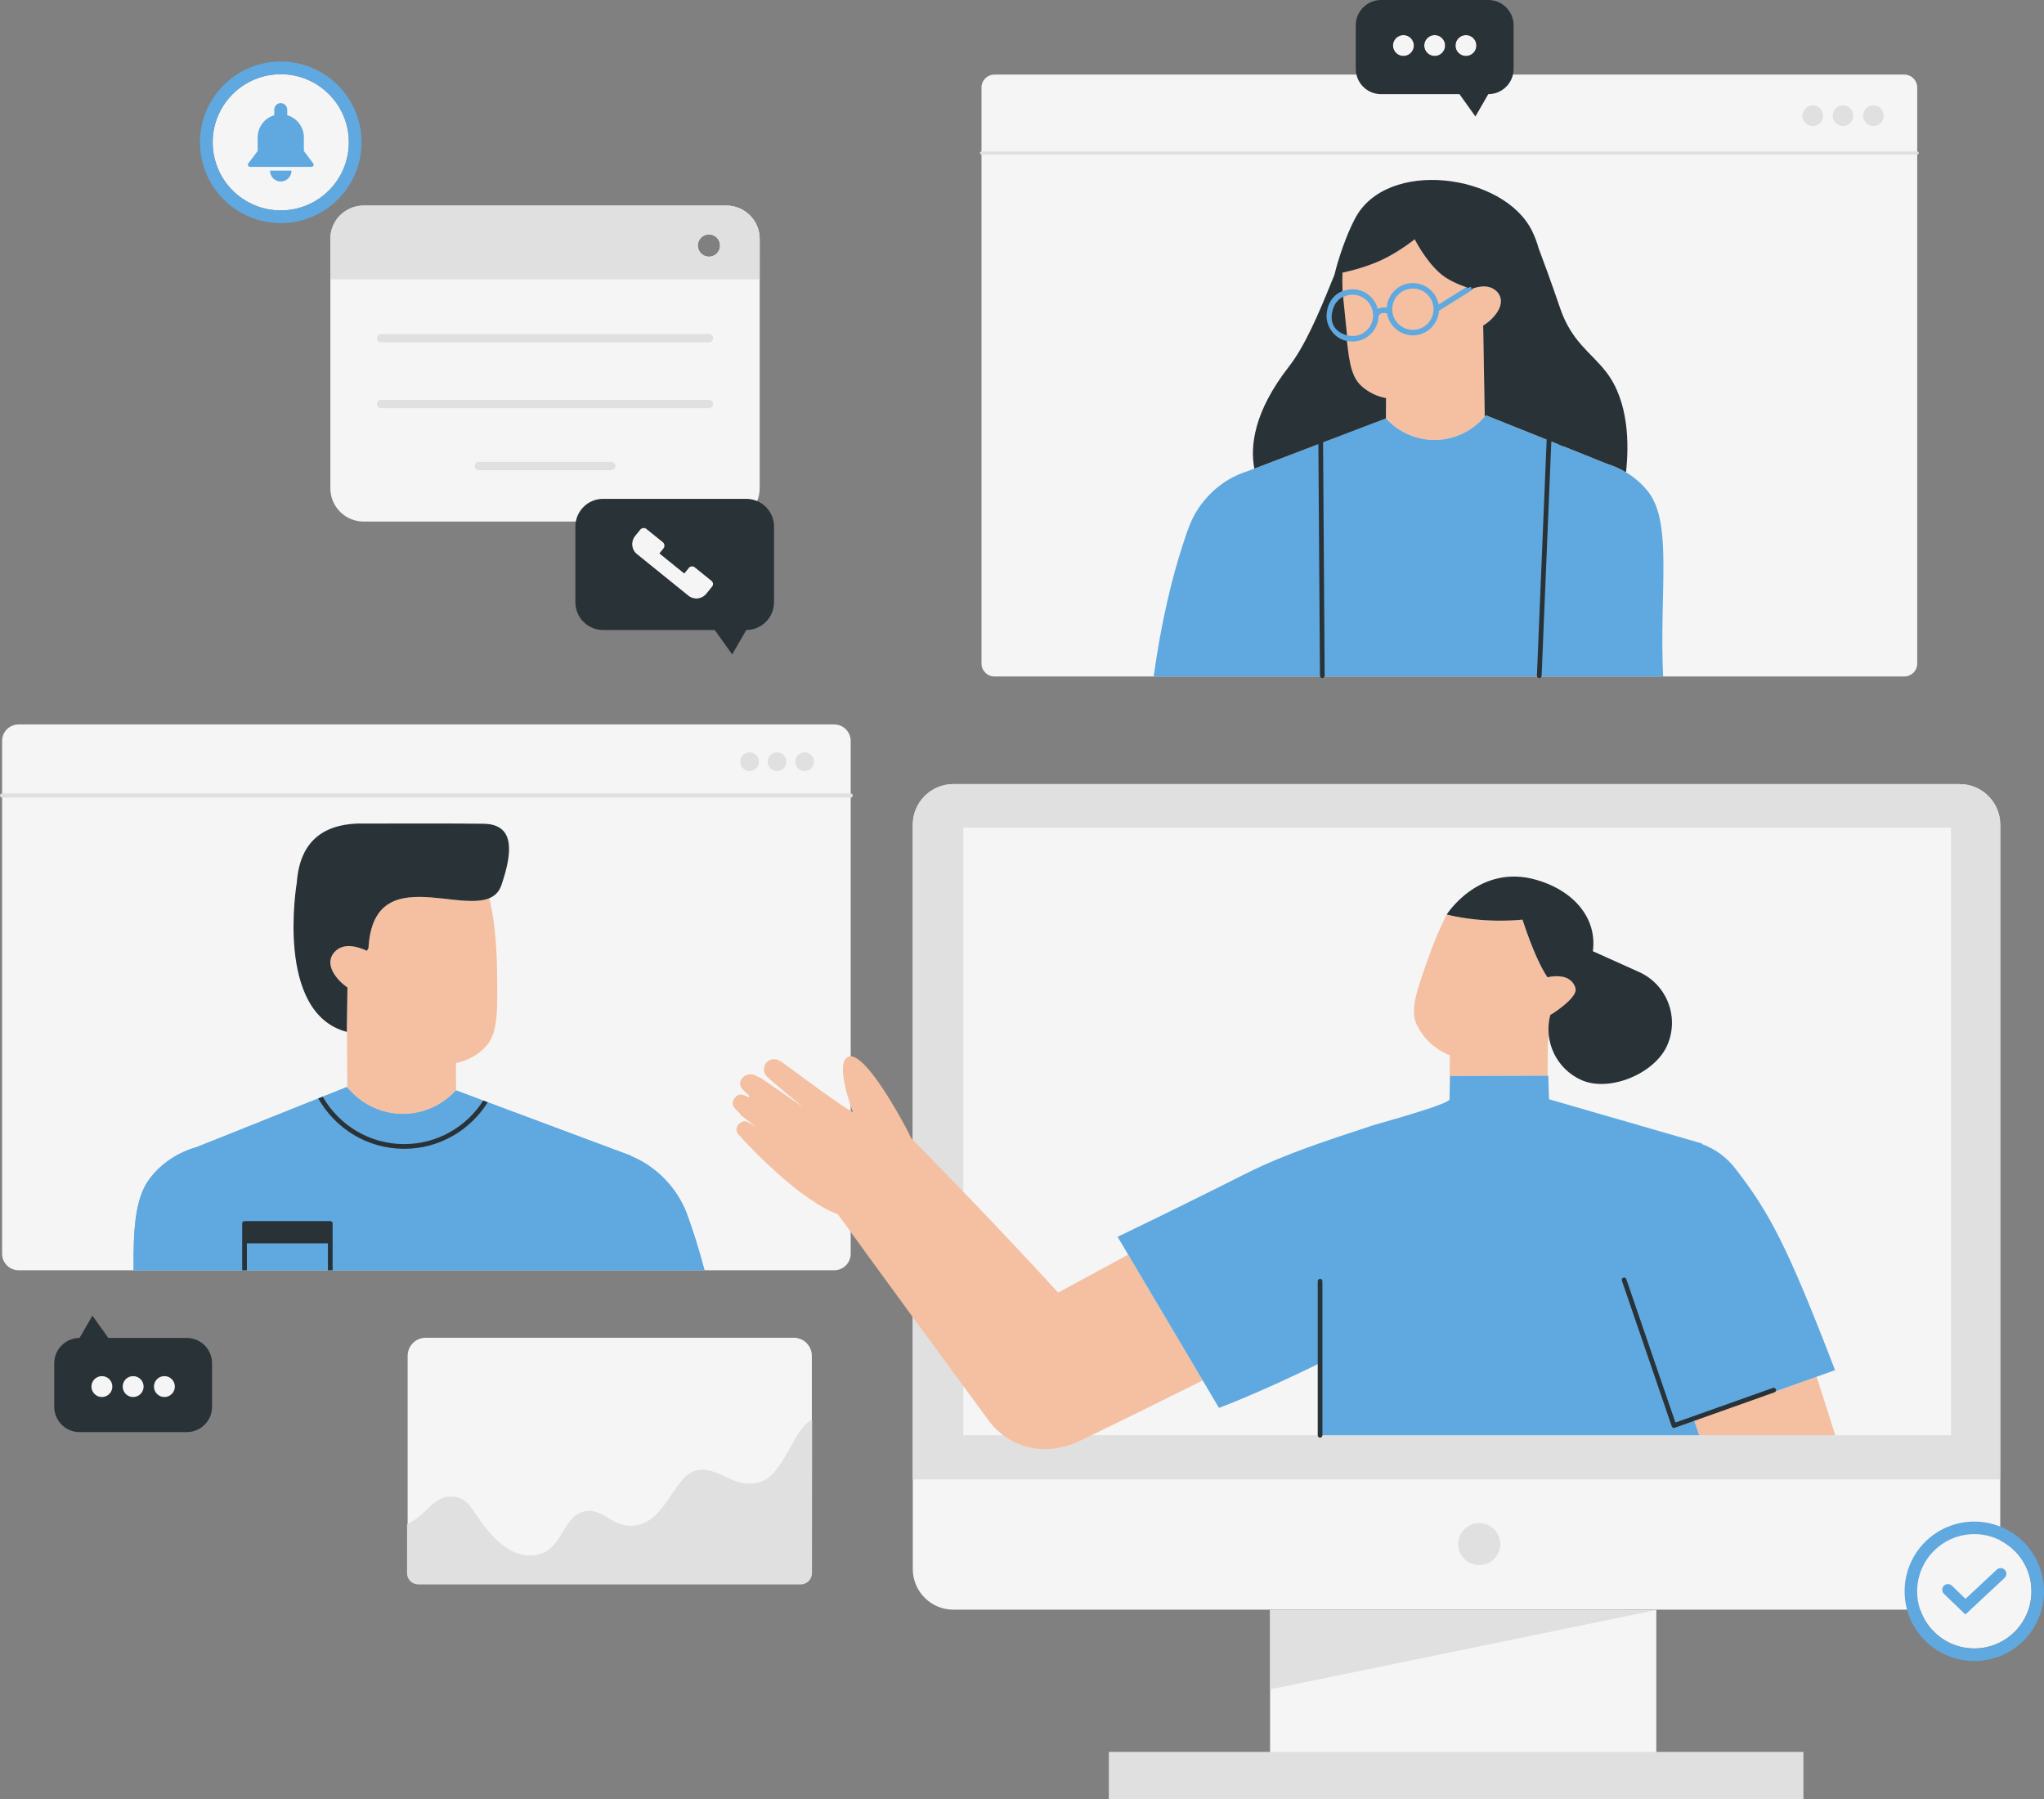 <?xml version="1.0" encoding="UTF-8" standalone="no"?><svg xmlns="http://www.w3.org/2000/svg" xmlns:xlink="http://www.w3.org/1999/xlink" fill="#000000" height="382.6" preserveAspectRatio="xMidYMid meet" version="1" viewBox="0.0 0.0 434.7 382.6" width="434.7" zoomAndPan="magnify"><rect x="0.0" y="0.0" width="434.7" height="382.6" fill="#808080" stroke="none"/><g fill="#f5f5f5" id="change1_1"><path d="M172.656,331.893H86.695v-43.6c0-2.12,1.719-3.839,3.839-3.839h78.283c2.12,0,3.839,1.719,3.839,3.839 L172.656,331.893L172.656,331.893z" fill="inherit"/><path d="M135.441,117.824c2.894,2.34,8.057,6.512,10.951,8.852c1.17,0.945,2.882,0.764,3.828-0.406 c0.019-0.023,0.028-0.035,0.045-0.056l0.001,0.001c0,0,0.673-0.833,1.184-1.465c0.149-0.184,0.219-0.419,0.193-0.654 c-0.025-0.235-0.142-0.451-0.325-0.599c-0.946-0.764-2.63-2.126-3.576-2.89c-0.184-0.149-0.419-0.218-0.654-0.193 s-0.451,0.142-0.6,0.325c-0.33,0.408-0.725,0.897-0.965,1.194l-5.264-4.254c0.234-0.29,0.565-0.699,0.854-1.056 c0.16-0.198,0.234-0.451,0.207-0.7c-0.026-0.252-0.151-0.483-0.348-0.642l-3.48-2.813c-0.197-0.159-0.448-0.233-0.699-0.205 c-0.25,0.025-0.481,0.15-0.642,0.348c-0.289,0.358-0.619,0.766-0.854,1.056l-0.002-0.002c0,0-0.105,0.13-0.265,0.327 c-0.006,0.008-0.01,0.016-0.015,0.024c-0.01,0.012-0.021,0.026-0.021,0.026l0.003,0.002 C134.097,115.214,134.288,116.892,135.441,117.824z" fill="inherit"/><path d="M70.256,50.792v53.034c0,3.909,3.169,7.079,7.079,7.079h77.15c3.91,0,7.079-3.169,7.079-7.079V50.792 c0-3.91-3.169-7.079-7.079-7.079h-77.15C73.425,43.714,70.256,46.883,70.256,50.792z M150.772,49.848 c1.308,0,2.368,1.06,2.368,2.368c0,1.307-1.06,2.368-2.368,2.368c-1.307,0-2.367-1.06-2.367-2.368 C148.405,50.907,149.465,49.848,150.772,49.848z" fill="inherit"/><path d="M172.565,335.226c-0.043,0.135-0.095,0.266-0.16,0.389C172.47,335.491,172.523,335.361,172.565,335.226z" fill="inherit"/><path d="M17.662 289.824H39.988V299.871H17.662z" fill="inherit"/><circle cx="59.711" cy="30.26" fill="inherit" r="14.479"/><path d="M305.116,11.907c1.228,0,2.223-0.995,2.223-2.223s-0.995-2.223-2.223-2.223s-2.223,0.995-2.223,2.223 S303.888,11.907,305.116,11.907z" fill="inherit"/><path d="M311.763,11.907c1.228,0,2.223-0.995,2.223-2.223s-0.995-2.223-2.223-2.223s-2.223,0.995-2.223,2.223 S310.536,11.907,311.763,11.907z" fill="inherit"/><path d="M211.488,143.847h193.5c1.519,0,2.75-1.231,2.75-2.75V18.612c0-1.519-1.231-2.75-2.75-2.75h-193.5 c-1.519,0-2.75,1.231-2.75,2.75v122.485C208.739,142.615,209.97,143.847,211.488,143.847z" fill="inherit"/><path d="M298.469,11.907c1.227,0,2.223-0.995,2.223-2.223s-0.995-2.223-2.223-2.223s-2.223,0.995-2.223,2.223 S297.241,11.907,298.469,11.907z" fill="inherit"/><path d="M352.248 342.348L270.109 342.348 270.109 372.877 236.452 372.877 236.452 381.407 382.126 381.407 382.126 372.877 352.248 372.877z" fill="inherit"/><path d="M172.341,335.733c-0.091,0.151-0.193,0.295-0.315,0.422C172.148,336.028,172.251,335.885,172.341,335.733z" fill="inherit"/><path d="M172.566,335.225C172.566,335.225,172.565,335.225,172.566,335.225c0.015-0.048,0.033-0.095,0.045-0.145 c0,0,0,0,0,0.001C172.598,335.13,172.581,335.176,172.566,335.225z" fill="inherit"/><path d="M172.342,335.732C172.342,335.733,172.342,335.733,172.342,335.732c0.023-0.038,0.043-0.078,0.064-0.118 v0.001C172.384,335.655,172.365,335.694,172.342,335.732z" fill="inherit"/><path d="M177.406,154.04H3.961c-1.94,0-3.513,1.573-3.513,3.513v109.041c0,1.94,1.573,3.513,3.513,3.513h173.444 c1.94,0,3.513-1.573,3.513-3.513V157.553C180.919,155.613,179.346,154.04,177.406,154.04z" fill="inherit"/><path d="M172.611,335.08c0.044-0.181,0.074-0.368,0.074-0.563l0.038-39.894l-0.038,39.894 C172.684,334.712,172.655,334.899,172.611,335.08z" fill="inherit"/><path d="M172.023 336.161L172.022 336.161 172.027 336.156 172.026 336.156z" fill="inherit"/><path d="M172.022,336.161c-0.136,0.142-0.289,0.268-0.456,0.373C171.734,336.428,171.887,336.304,172.022,336.161z" fill="inherit"/><path d="M171.566,336.534L171.566,336.534L171.566,336.534z" fill="inherit"/><path d="M425.393,327.548c0-35.343,0-124.108,0-152.173c0-4.775-3.873-8.646-8.646-8.646H202.769 c-4.773,0-8.646,3.871-8.646,8.646v158.259c0,4.777,3.873,8.646,8.646,8.646c34.103,0,159.645,0,205.611,0 c1.63,4.792,6.157,8.244,11.499,8.244c6.713,0,12.154-5.442,12.154-12.154C432.033,333.644,429.331,329.559,425.393,327.548z" fill="inherit"/></g><g id="change2_1"><path d="M161.563,50.792c0-3.91-3.169-7.079-7.079-7.079h-77.15c-3.91,0-7.079,3.169-7.079,7.079v8.609h91.307 L161.563,50.792L161.563,50.792z M150.772,54.583c-1.307,0-2.367-1.06-2.367-2.368s1.06-2.368,2.367-2.368 c1.308,0,2.368,1.06,2.368,2.368S152.08,54.583,150.772,54.583z M159.416,159.976c1.1,0,1.993,0.892,1.993,1.992 s-0.892,1.993-1.993,1.993s-1.993-0.892-1.993-1.993C157.423,160.868,158.315,159.976,159.416,159.976z M163.264,161.968 c0-1.1,0.892-1.992,1.993-1.992s1.993,0.892,1.993,1.992s-0.892,1.993-1.993,1.993S163.264,163.069,163.264,161.968z M396.232,24.605c0-1.213,0.984-2.197,2.197-2.197c1.213,0,2.197,0.984,2.197,2.197c0,1.213-0.984,2.197-2.197,2.197 S396.232,25.818,396.232,24.605z M389.758,24.605c0-1.213,0.984-2.197,2.197-2.197c1.214,0,2.197,0.984,2.197,2.197 c0,1.213-0.984,2.197-2.197,2.197C390.741,26.802,389.758,25.818,389.758,24.605z M383.318,24.605c0-1.213,0.984-2.197,2.197-2.197 c1.214,0,2.197,0.984,2.197,2.197c0,1.213-0.984,2.197-2.197,2.197C384.301,26.802,383.318,25.818,383.318,24.605z M169.135,161.968 c0-1.1,0.892-1.992,1.993-1.992c1.1,0,1.993,0.892,1.993,1.992s-0.892,1.993-1.993,1.993S169.135,163.069,169.135,161.968z M208.408,32.533c0-0.183,0.147-0.33,0.33-0.33h199c0.183,0,0.33,0.147,0.33,0.33s-0.147,0.33-0.33,0.33h-199 C208.556,32.863,208.408,32.715,208.408,32.533z M150.772,86.795H81.048c-0.489,0-0.886-0.396-0.886-0.886s0.396-0.886,0.886-0.886 h69.725c0.489,0,0.886,0.396,0.886,0.886S151.262,86.795,150.772,86.795z M270.109,342.348h82.138l-82.121,16.872L270.109,342.348z M314.591,332.801c-2.466,0-4.465-1.999-4.465-4.465s1.999-4.465,4.465-4.465s4.465,1.999,4.465,4.465 S317.057,332.801,314.591,332.801z M416.747,166.728H202.769c-4.773,0-8.646,3.871-8.646,8.646V314.57h231.271 c0-40.592,0-114.121,0-139.196C425.393,170.599,421.52,166.728,416.747,166.728z M414.911,305.195H204.867V176.004H414.91v129.191 H414.911z M181.367,169.158c0,0.248-0.201,0.448-0.448,0.448H0.448c-0.247,0-0.448-0.2-0.448-0.448s0.201-0.448,0.448-0.448h180.471 C181.166,168.71,181.367,168.91,181.367,169.158z M129.995,98.206c0.489,0,0.886,0.396,0.886,0.886s-0.396,0.886-0.886,0.886h-28.17 c-0.489,0-0.886-0.396-0.886-0.886s0.396-0.886,0.886-0.886H129.995z M151.658,71.923c0,0.489-0.396,0.886-0.886,0.886H81.048 c-0.489,0-0.886-0.396-0.886-0.886s0.396-0.886,0.886-0.886h69.725C151.262,71.038,151.658,71.434,151.658,71.923z M172.656,317.512 L172.656,317.512c0.008,0.001,0.016,0,0.024,0c0.007,0,0.013,0.001,0.02,0.002l-0.016,17.004c0,1.32-1.07,2.39-2.39,2.39h-81.34 c-1.32,0-2.39-1.07-2.39-2.39l0.005-5.765l0,0l0.004-4.616c0,0,0.054-0.027,0.145-0.077c0.944-0.479,1.725-1.036,2.414-1.614 c0.748-0.583,1.584-1.313,2.408-2.2c0.096-0.103,0.197-0.195,0.296-0.291c0.752-0.647,1.542-1.184,2.525-1.493 c0.047-0.014,0.094-0.029,0.141-0.042c0.099-0.028,0.202-0.05,0.305-0.074c1.813-0.386,3.675,0.15,4.919,1.62 c2.047,2.419,6.326,10.884,13.116,10.791c6.791-0.093,6.512-8.093,11.163-9.302c4.651-1.209,6.326,4.279,12.093,2.698 s7.535-10.698,12.186-11.535s7.535,4,13.116,2.605c5.317-1.329,7.428-11.769,11.315-13.318l-0.015,15.61 c-0.007-0.001-0.013-0.001-0.02-0.002C172.672,317.511,172.664,317.512,172.656,317.512z M383.539,382.571h-147.72v-10.046H383.54 L383.539,382.571L383.539,382.571z" fill="#e0e0e0"/></g><g id="change3_1"><path d="M287.625,71.831c-0.467,0-0.909-0.088-1.336-0.214c-0.121-1.146-0.24-2.373-0.372-3.688 c-0.169-1.677-0.296-3.414-0.369-5.136c0.631-0.308,1.33-0.497,2.078-0.497c2.629,0,4.768,2.139,4.768,4.768 S290.254,71.831,287.625,71.831z M300.48,70.516c2.629,0,4.768-2.139,4.768-4.768s-2.139-4.768-4.768-4.768 s-4.767,2.139-4.767,4.768C295.713,68.377,297.852,70.516,300.48,70.516z M292.767,66.412c0.203-0.239,0.446-0.422,0.737-0.532 c0.675-0.255,1.4-0.09,1.797,0.041c-0.002-0.058-0.009-0.114-0.009-0.173c0-2.861,2.327-5.188,5.188-5.188 c2.737,0,4.979,2.131,5.169,4.82l6.638-4.157c-2.101-0.695-4.464-1.692-6.092-3.155c-3.233-2.905-5.327-7.193-5.327-7.193 s-3.246,2.64-7.044,4.417c-2.996,1.401-6.354,2.262-8.317,2.691c-0.041,1.402-0.03,2.863,0.023,4.342 c0.642-0.285,1.348-0.45,2.094-0.45C290.265,61.876,292.445,63.859,292.767,66.412z M318.228,61.891 c-0.092-0.09-0.195-0.152-0.293-0.228c-1.367-1.072-3.263-0.857-4.959-0.218c-0.254,0.096-0.502,0.199-0.744,0.31l-2.742,1.717 l-3.828,2.397c-0.065,2.804-2.362,5.067-5.182,5.067c-2.647,0-4.833-1.994-5.145-4.557c-0.252-0.099-1.021-0.357-1.684-0.105 c-0.37,0.141-0.652,0.427-0.841,0.847c-0.031,2.834-2.344,5.13-5.185,5.13c-0.447,0-0.873-0.074-1.287-0.181 c0.54,4.954,1.183,8.298,3.408,10.192c1.346,1.145,3.026,2.017,5.028,2.387l-0.032,4.323c0.002,0,0.007,0,0.014,0 c2.682,2.946,6.465,4.612,10.43,4.583c3.956-0.029,7.722-1.751,10.352-4.736c0.088-0.077,0.16-0.151,0.223-0.22l-0.242-14.041 l-0.092-5.335C317.728,67.852,320.791,64.406,318.228,61.891z M360.303,302.048c0.354,1.04,0.711,2.089,1.071,3.147h28.931 c-1.406-4.485-2.729-8.634-3.964-12.449L360.303,302.048z M301.289,217.866c-1.531-3.199,0.111-7.397,2.437-14.063 c1.105-3.167,2.469-6.484,3.947-9.338c8.204,2.037,16.118,1.084,16.118,1.084c2.217,6.748,4.017,10.341,5.308,12.256 c2.005-0.425,4.334-0.381,5.488,1.297c1.963,2.855-1.779,5.492-4.213,6.258l-1.183,6.25l-0.054,7.115l-20.765,0.07l-0.093,4.939 l-0.013,0.005l0.07-9.333C304.69,222.939,302.483,220.358,301.289,217.866z M255.781,293.531c-7.499,3.758-16.23,8.061-26.435,13 c-1.093,0.531-2.222,0.897-3.362,1.137c-1.726,0.441-3.53,0.594-5.337,0.395c-4.133-0.455-7.892-2.623-10.363-5.963 c-9.792-13.299-22.705-30.946-32.114-43.924c-1.5-0.511-3.375-1.475-5.839-3.153c-6.404-4.322-12.987-11.214-15.326-13.843 c-1.194-1.418,0.653-3.223,1.855-2.642c0.628,0.293,1.236,0.65,1.846,1.008l-3.222-2.459c-0.085-0.065-0.097-0.177-0.051-0.268 c-0.149-0.134-0.295-0.27-0.435-0.405c-0.775-0.666-1.174-1.243-1.192-1.798c0.033-0.732,0.641-1.625,1.321-1.825 c0.658-0.218,1.563,0.281,2.131,0.53c-0.018-0.062-0.017-0.128,0.024-0.185c0.026-0.036,0.066-0.051,0.105-0.065 c-0.366-0.342-0.852-0.81-1.485-1.455c-1.407-1.411,0.36-3.84,2.588-3.017c0.306,0.119,0.667,0.308,1.054,0.532 c0.059-0.015,0.122-0.01,0.176,0.027l9.024,6.214c-1.882-1.532-6.262-5.122-7.631-6.452c-1.691-1.714,0.183-4.564,2.524-3.469 c1.236,0.617,10.569,7.964,15.762,11.08c0,0-4.122-10.809-0.914-11.866c2.772-0.904,8.382,8.181,11.604,14.048 c0.711,1.273,1.285,2.402,1.687,3.3c5.424,5.503,18.295,18.681,31.258,32.831c5.111-2.774,10.083-5.464,14.895-8.057 L255.781,293.531z M103.294,222.558c-1.555,1.655-3.658,2.953-6.334,3.493l0.043,5.825c-0.003,0-0.008,0-0.015,0 c-2.933,3.221-7.07,5.044-11.406,5.012c-4.327-0.032-8.445-1.915-11.321-5.179c-0.184-0.16-0.314-0.313-0.396-0.421L73.771,218.5 l0.126-8.525c-2.43-1.663-5.203-5.138-2.578-7.714c1.758-1.725,4.526-1.11,6.709-0.078l0.344-0.577 c0.957-17.839,18.545-7.664,25.68-10.626c1.107,4.36,1.601,10.194,1.661,15.536C105.8,214.524,106.044,219.63,103.294,222.558z" fill="#f5c0a2"/></g><g><g id="change4_3"><path d="M146.097,258.128c1.237,3.388,2.509,7.345,3.734,11.979H28.426c-0.101-8.55,0.28-15.256,3.34-19.386 c2.544-3.388,6.151-5.707,10.097-6.821l31.901-12.752c0,0,0.174,0.279,0.496,0.56c2.876,3.264,6.994,5.148,11.321,5.179 c4.336,0.032,8.473-1.791,11.406-5.012c0.009,0,0.018,0,0.018,0l37.219,13.895l-0.001,0.068 C139.557,248.012,144.05,252.633,146.097,258.128z M390.263,291.345c-10.282-26.752-13.981-33.457-21.091-42.726 c-1.92-2.536-4.434-4.324-7.213-5.349l-0.007-0.123l-32.514-9.404l-0.16-5.017l-20.905,0.071c0,0-0.093,4.928-0.093,4.939 c-0.021,1.102-14.991,5.121-16.292,5.552c-9.212,3.056-18.468,5.953-27.138,10.322c-9.017,4.543-18.073,9-27.167,13.387 l21.559,36.375c0,0,8.068-2.965,21.325-9.447l0.176,15.271h80.632c-0.361-1.058-0.718-2.107-1.071-3.147l26.038-9.302 L390.263,291.345z M350.692,104.792c-1.346-1.793-3.024-3.252-4.892-4.371c-1.226-0.733-2.531-1.323-3.891-1.745l-25.918-10.369 c0,0-0.083,0.128-0.231,0.291c-0.063,0.07-0.135,0.144-0.223,0.22c-2.63,2.985-6.396,4.707-10.352,4.736 c-3.965,0.029-7.747-1.637-10.43-4.583c-0.007,0-0.011,0-0.014,0c-0.001,0-0.003,0-0.003,0l-27.98,10.671l-1.589,0.606 c-5.501,1.686-10.246,6.24-12.3,11.753c-0.491,1.263-0.958,2.731-1.445,4.204c-2.205,6.861-4.416,15.801-6.075,27.64h15.826h86.033 h6.487C352.871,125.83,355.696,111.547,350.692,104.792z M313.186,60.907c-0.172-0.272-0.536-0.353-0.806-0.184l-6.433,4.029 c-0.474-2.604-2.768-4.566-5.467-4.566c-2.962,0-5.391,2.327-5.554,5.249c-0.463-0.09-1.016-0.11-1.557,0.094 c-0.124,0.048-0.242,0.106-0.354,0.177c-0.613-2.438-2.823-4.205-5.391-4.205c-0.77,0-1.525,0.162-2.247,0.482 c-2.014,0.895-3.315,2.889-3.315,5.08c0,2.527,1.72,4.735,4.182,5.37c0.514,0.132,0.952,0.193,1.381,0.193 c3.004,0,5.48-2.423,5.558-5.418c0.147-0.295,0.345-0.486,0.602-0.584c0.42-0.159,0.917-0.057,1.212,0.033 c0.44,2.669,2.757,4.653,5.484,4.653c2.927,0,5.374-2.327,5.548-5.229l6.941-4.351l0.113-0.058l0.023-0.047 C313.292,61.438,313.332,61.144,313.186,60.907z M287.625,71.456c-0.38,0-0.771-0.063-1.23-0.198 c-1.861-0.549-3.162-2.273-3.162-4.194c0-1.679,0.95-3.186,2.479-3.934c0.622-0.305,1.266-0.459,1.913-0.459 c2.422,0,4.393,1.971,4.393,4.393S290.047,71.456,287.625,71.456z M300.48,70.141c-2.422,0-4.393-1.971-4.393-4.393 s1.971-4.393,4.393-4.393s4.393,1.971,4.393,4.393C304.873,68.17,302.902,70.141,300.48,70.141z" fill="#5fa9e0"/></g><g><g id="change4_5"><path d="M146.097,258.128c1.237,3.388,2.509,7.345,3.734,11.979H28.426 c-0.101-8.55,0.28-15.256,3.34-19.386c2.544-3.388,6.151-5.707,10.097-6.821l31.901-12.752c0,0,0.174,0.279,0.496,0.56 c2.876,3.264,6.994,5.148,11.321,5.179c4.336,0.032,8.473-1.791,11.406-5.012c0.009,0,0.018,0,0.018,0l37.219,13.895 l-0.001,0.068C139.557,248.012,144.05,252.633,146.097,258.128z" fill="#5fa9e0"/></g></g><g><g id="change4_1"><path d="M59.71,13.083c-9.487,0-17.177,7.69-17.177,17.177s7.69,17.177,17.177,17.177s17.177-7.69,17.177-17.177 S69.197,13.083,59.71,13.083z M59.71,44.74c-7.997,0-14.479-6.483-14.479-14.479s6.483-14.479,14.479-14.479 c7.997,0,14.479,6.483,14.479,14.479S67.707,44.74,59.71,44.74z" fill="#5fa9e0"/></g><g><g id="change4_6"><path d="M64.623,32.107v-2.89c0-2.234-1.491-4.118-3.532-4.715v-1.16c0-0.749-0.582-1.386-1.33-1.413 c-0.786-0.028-1.431,0.601-1.431,1.38v1.194c-2.041,0.597-3.532,2.481-3.532,4.715v2.89l-1.985,2.633 c-0.229,0.304-0.012,0.739,0.368,0.739h13.06c0.381,0,0.597-0.435,0.368-0.739L64.623,32.107z" fill="#5fa9e0"/></g><g id="change4_2"><path d="M61.99,36.313c0,1.259-1.02,2.28-2.28,2.28c-1.259,0-2.28-1.02-2.28-2.28c0-0.011,0-0.021,0.001-0.032 h4.558C61.99,36.292,61.99,36.302,61.99,36.313z" fill="#5fa9e0"/></g></g></g><g><g id="change4_7"><path d="M419.879,323.546c-8.186,0-14.823,6.636-14.823,14.823s6.636,14.823,14.823,14.823 s14.823-6.636,14.823-14.823S428.065,323.546,419.879,323.546z M419.879,350.524c-6.713,0-12.154-5.442-12.154-12.154 c0-6.713,5.442-12.154,12.154-12.154s12.154,5.442,12.154,12.154S426.592,350.524,419.879,350.524z" fill="#5fa9e0"/></g><g><g id="change4_4"><path d="M417.977,343.306l-4.552-4.392c-0.481-0.464-0.494-1.23-0.031-1.71l0,0 c0.464-0.481,1.23-0.494,1.71-0.031l2.9,2.799l6.663-6.214c0.489-0.456,1.254-0.429,1.71,0.06l0,0 c0.456,0.489,0.429,1.254-0.06,1.71L417.977,343.306z" fill="#5fa9e0"/></g></g></g></g><g id="change5_1"><path d="M39.719,284.502H23.044l-3.388-4.744l-2.741,4.744c-2.967,0-5.38,2.41-5.38,5.38v9.26 c0,2.967,2.413,5.38,5.38,5.38h22.804c2.97,0,5.38-2.413,5.38-5.38v-9.26C45.099,286.912,42.689,284.502,39.719,284.502z M21.67,297.061c-1.228,0-2.223-0.995-2.223-2.223s0.995-2.223,2.223-2.223s2.223,0.995,2.223,2.223S22.897,297.061,21.67,297.061z M28.317,297.061c-1.228,0-2.223-0.995-2.223-2.223s0.995-2.223,2.223-2.223s2.223,0.995,2.223,2.223S29.544,297.061,28.317,297.061 z M34.964,297.061c-1.227,0-2.223-0.995-2.223-2.223s0.995-2.223,2.223-2.223s2.223,0.995,2.223,2.223 S36.192,297.061,34.964,297.061z M293.714,20.021h16.675l3.388,4.744l2.741-4.744c2.967,0,5.38-2.41,5.38-5.38V5.38 c0-2.967-2.413-5.38-5.38-5.38h-22.804c-2.97,0-5.38,2.413-5.38,5.38v9.26C288.334,17.61,290.744,20.021,293.714,20.021z M311.763,7.462c1.228,0,2.223,0.995,2.223,2.223s-0.995,2.223-2.223,2.223s-2.223-0.995-2.223-2.223S310.536,7.462,311.763,7.462z M305.116,7.462c1.228,0,2.223,0.995,2.223,2.223s-0.995,2.223-2.223,2.223s-2.223-0.995-2.223-2.223S303.888,7.462,305.116,7.462z M298.469,7.462c1.227,0,2.223,0.995,2.223,2.223s-0.995,2.223-2.223,2.223s-2.223-0.995-2.223-2.223S297.241,7.462,298.469,7.462z M102.776,234.03l0.952,0.355c-3.708,5.93-10.277,9.895-17.771,9.895c-7.832,0-14.665-4.325-18.264-10.706l0.94-0.376 c3.444,6.013,9.912,10.081,17.324,10.081C93.023,243.28,99.227,239.582,102.776,234.03z M336.284,229.641 c-5.357-2.41-8.034-8.31-6.585-13.808c1.648-0.98,5.722-3.866,5.387-5.583c-0.001,0.002-0.002,0.003-0.004,0.005 c-0.034-0.177-0.09-0.355-0.163-0.535c-0.01-0.024-0.02-0.048-0.03-0.072c-0.079-0.181-0.175-0.364-0.302-0.547 c-0.014-0.021-0.033-0.034-0.048-0.054c-1.167-1.618-3.46-1.662-5.44-1.242c-1.291-1.915-3.091-5.508-5.308-12.256 c0,0-7.914,0.953-16.118-1.084c0,0,6.919-10.965,19.198-7.337c8.177,2.416,12.805,8.395,11.882,15.136l9.839,4.428 c5.967,2.686,8.627,9.699,5.942,15.667C351.847,228.324,342.251,232.327,336.284,229.641z M285.638,63.081l0.837,8.232 c0,0-3.279-0.695-3.279-3.837C283.196,64.127,285.638,63.081,285.638,63.081z M377.381,296.065l-21.21,7.535 c-0.054,0.02-0.11,0.029-0.167,0.029c-0.074,0-0.149-0.017-0.218-0.05c-0.12-0.058-0.212-0.162-0.255-0.288l-10.604-30.978 c-0.09-0.262,0.05-0.546,0.311-0.635c0.261-0.092,0.546,0.05,0.635,0.311l10.441,30.499l20.733-7.365 c0.256-0.098,0.545,0.043,0.638,0.304C377.778,295.687,377.642,295.973,377.381,296.065z M106.628,188.231 c-3.387,9.888-27.141-7.433-28.258,13.373l-0.344,0.577c-2.183-1.032-4.95-1.647-6.709,0.078c-2.625,2.575,0.149,6.051,2.578,7.714 l-0.14,9.442c-15.408-4.034-10.634-31.725-10.634-31.725c0.639-8.936,5.811-12.874,14.818-12.569c0,0,20.419-0.055,24.952,0.042 C109.347,175.292,109.151,180.872,106.628,188.231z M158.719,106.074h-30.464c-3.25,0-5.889,2.639-5.889,5.892v16.104 c0,3.252,2.639,5.892,5.889,5.892h23.751l3.71,5.195l3.002-5.195c3.25,0,5.892-2.639,5.892-5.892v-16.104 C164.611,108.714,161.969,106.074,158.719,106.074z M151.451,124.749c-0.511,0.632-1.184,1.465-1.184,1.465l-0.001-0.001 c-0.017,0.021-0.027,0.033-0.045,0.056c-0.946,1.171-2.659,1.352-3.828,0.406c-2.894-2.339-8.057-6.512-10.951-8.852 c-1.153-0.932-1.344-2.61-0.442-3.779l-0.003-0.002c0,0,0.011-0.013,0.021-0.026c0.006-0.008,0.009-0.016,0.015-0.024 c0.16-0.198,0.265-0.327,0.265-0.327l0.002,0.002c0.234-0.29,0.565-0.698,0.854-1.056c0.16-0.198,0.392-0.323,0.642-0.348 c0.251-0.028,0.503,0.046,0.699,0.205l3.48,2.813c0.197,0.159,0.322,0.39,0.348,0.642c0.027,0.249-0.047,0.501-0.207,0.7 c-0.289,0.357-0.619,0.766-0.854,1.056l5.264,4.254c0.24-0.297,0.635-0.786,0.965-1.194c0.149-0.184,0.365-0.301,0.6-0.325 c0.235-0.025,0.47,0.043,0.654,0.193c0.946,0.764,2.63,2.126,3.576,2.89c0.183,0.148,0.3,0.364,0.325,0.599 C151.67,124.33,151.6,124.565,151.451,124.749z M70.737,260.152v9.956h-1v-5.734H52.505v5.734h-1v-9.956c0-0.276,0.224-0.5,0.5-0.5 h18.232C70.514,259.652,70.737,259.875,70.737,260.152z M281.242,272.431v32.764c0,0.276-0.224,0.5-0.5,0.5s-0.5-0.224-0.5-0.5 v-32.764c0-0.276,0.224-0.5,0.5-0.5S281.242,272.155,281.242,272.431z M312.288,61.224c-2.101-0.695-4.464-1.692-6.092-3.155 c-3.233-2.905-5.327-7.193-5.327-7.193s-3.246,2.64-7.044,4.417c-2.996,1.401-6.354,2.262-8.317,2.691 c-0.041,1.402-0.039,2.455,0.015,3.934c-2.326,0.93-3.395,3.142-3.395,5.256c0,2.414,1.767,4.837,4.326,5.302 c0.54,4.954,1.069,7.892,3.294,9.786c1.346,1.145,3.026,2.017,5.028,2.387l-0.032,4.323c-0.001,0-0.003,0-0.003,0l-13.365,5.097 l0.34,49.614c0.002,0.276-0.221,0.502-0.496,0.504c-0.002,0-0.003,0-0.004,0c-0.274,0-0.498-0.222-0.5-0.496l-0.337-49.241 l-0.481,0.183l0,0l-13.137,5.01c-0.898-4.702-0.168-12.057,7.379-21.722c3.272-4.193,6.205-10.954,9.07-18.057 c0.225-0.557,0.433-1.064,0.635-1.551c-0.005,0.001-0.021,0.003-0.021,0.003s1.489-6.359,4.348-11.835 c6.703-12.847,31.608-9.602,37.643,2.607c0.611,1.236,1.052,2.441,1.376,3.621c0.901,2.398,2.799,7.52,4.579,12.763 c2.465,7.253,6.554,9.41,9.807,13.615c4.891,6.318,4.87,15.527,4.225,21.333c-1.226-0.733-2.531-1.323-3.891-1.745l-9.424-3.771 l-0.003,0.037l-0.975-0.401l0.002-0.027l-1.594-0.638l-2.062,49.83c-0.012,0.269-0.233,0.479-0.5,0.479c-0.007,0-0.014,0-0.021,0 c-0.276-0.012-0.49-0.245-0.479-0.521l2.076-50.183l-12.939-5.177c0,0-0.083,0.128-0.231,0.291l-0.242-14.041l-0.092-5.335 c2.301-1.371,5.364-4.817,2.801-7.332c-0.092-0.09-0.195-0.152-0.293-0.228c-1.367-1.072-3.263-0.857-4.959-0.218 c-0.057-0.018-0.113-0.034-0.17-0.052c0.094-0.063,0.123-0.188,0.063-0.284c-0.062-0.098-0.192-0.128-0.29-0.066L312.288,61.224z" fill="#293237"/></g></svg>